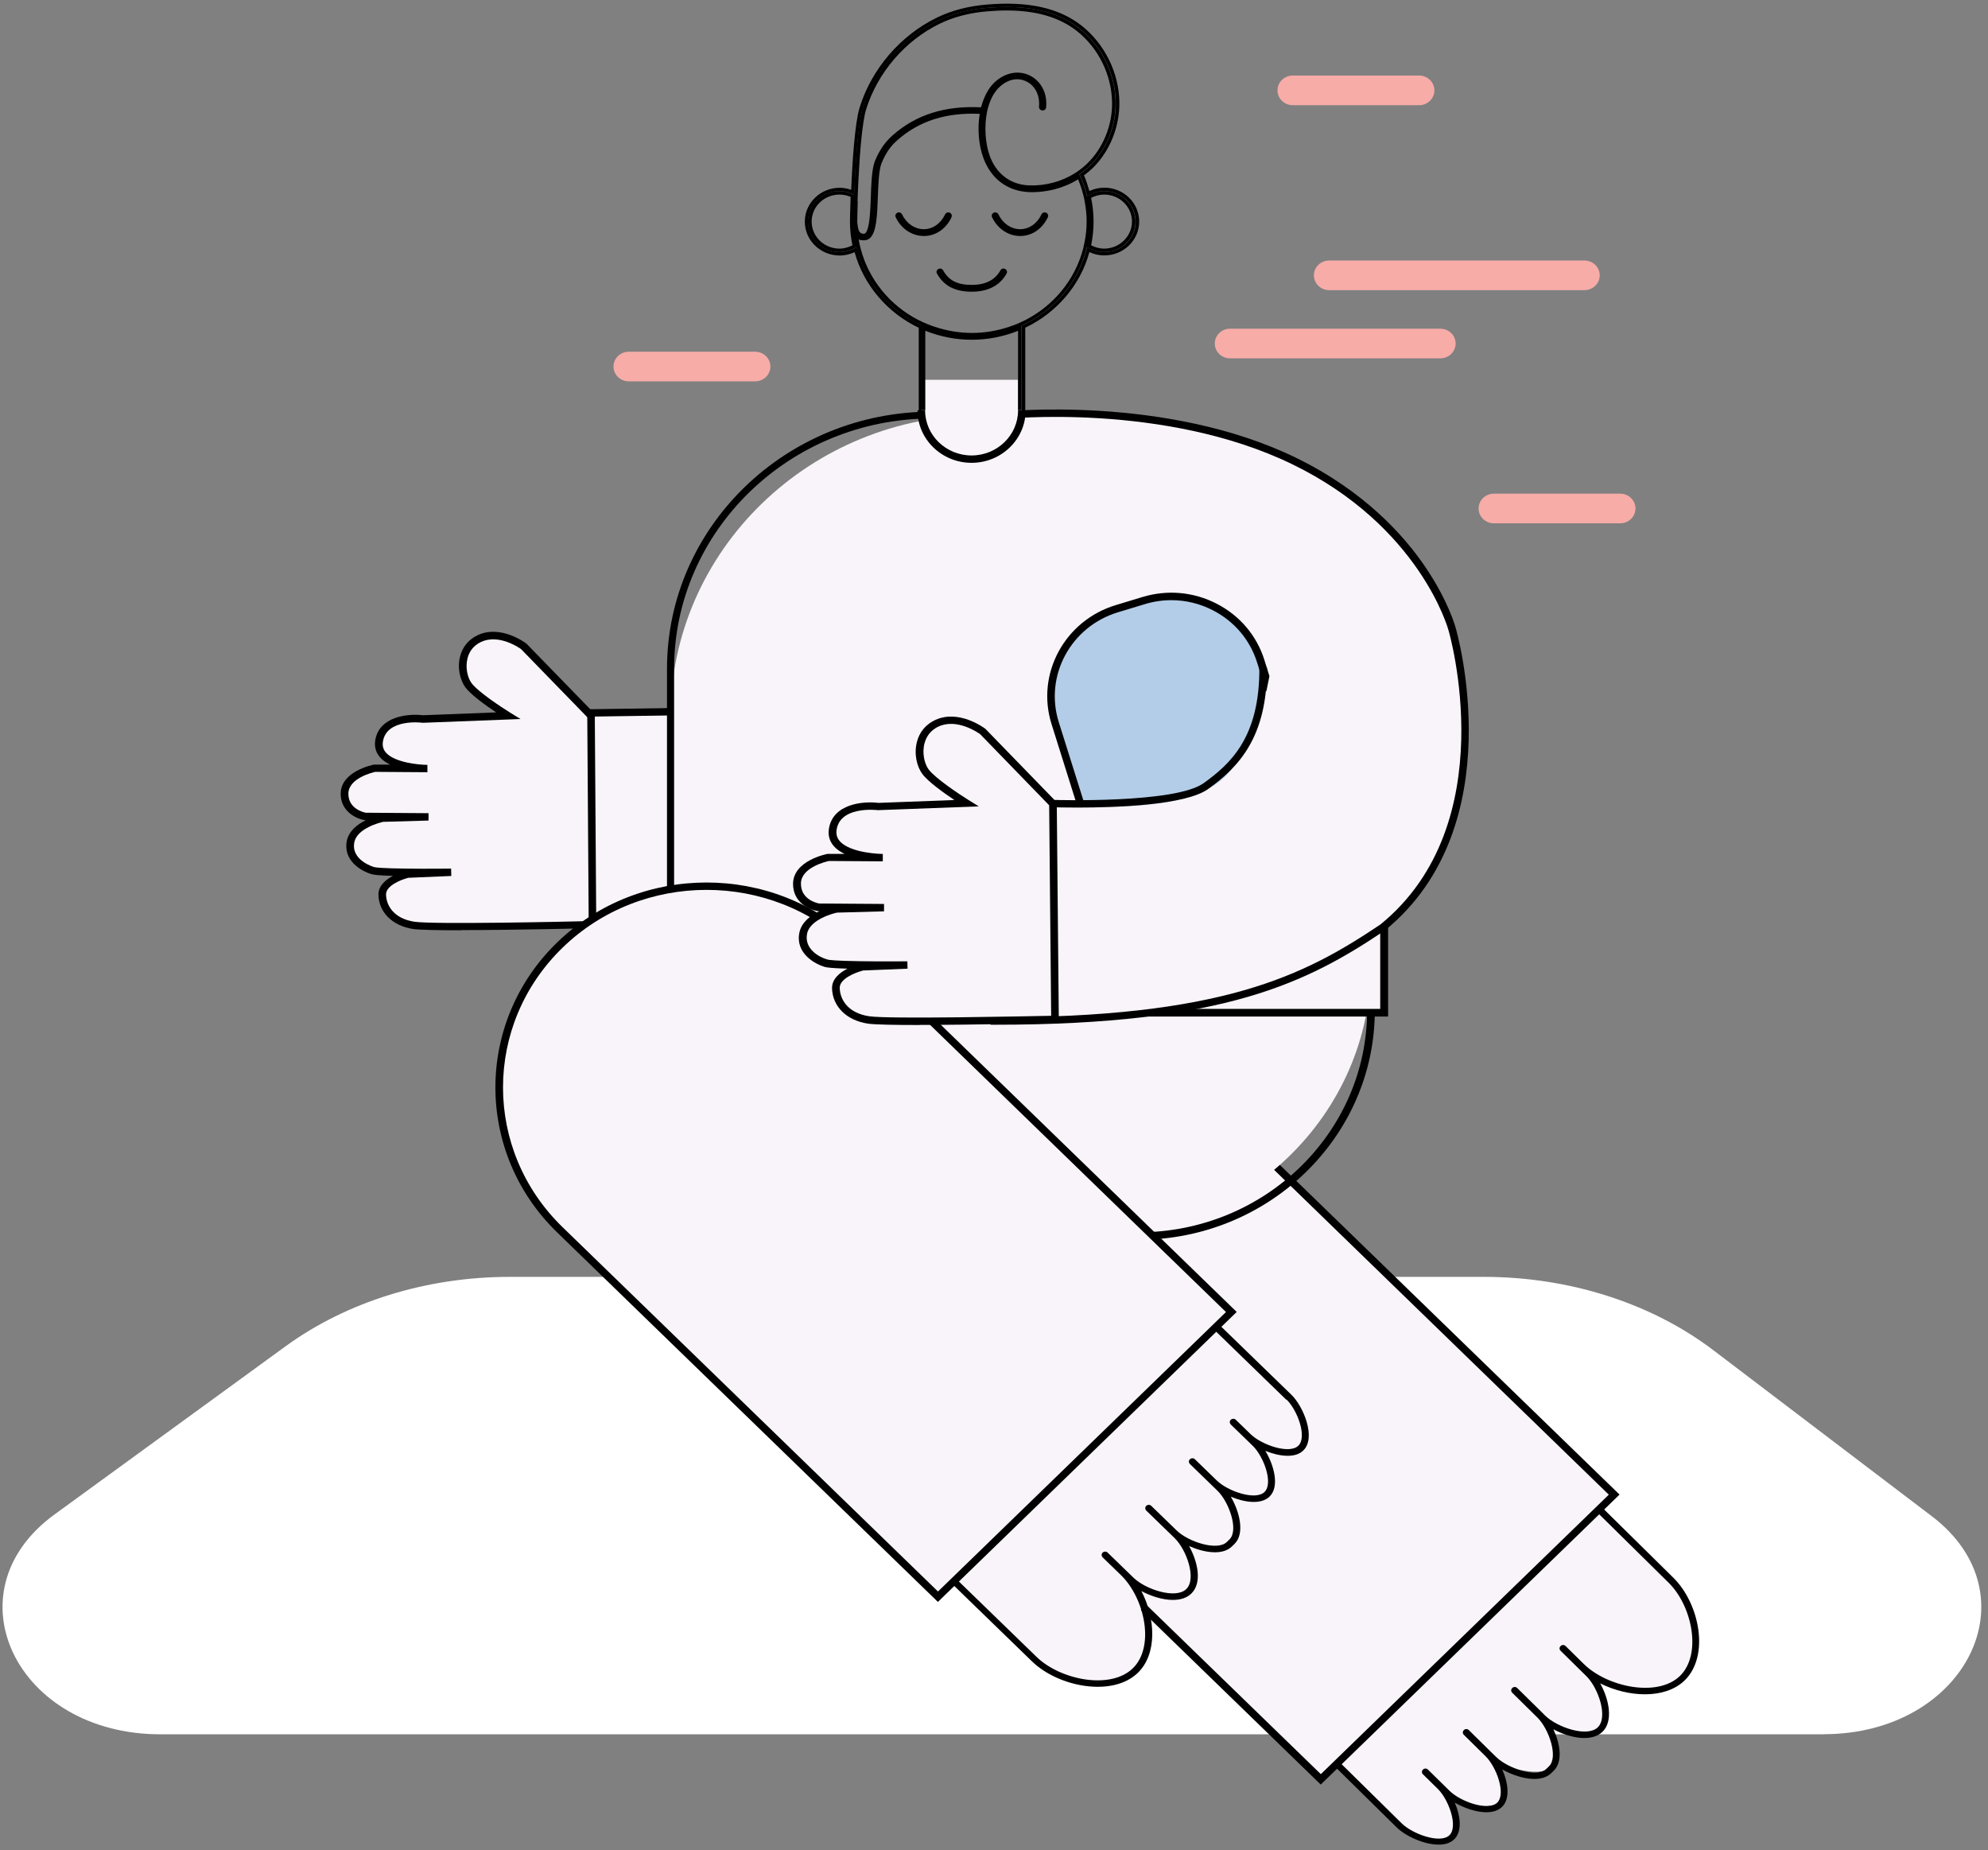 <svg xmlns="http://www.w3.org/2000/svg" fill="none" viewBox="0 0 216 201" height="201" width="216">
<rect x="0" y="0" width="216" height="201" fill="#808080" stroke="none"/>
<g clip-path="url(#clip0_551_11383)">
<path fill="white" d="M198.135 188.397H17.414C1.769 188.397 -5.662 172.947 5.922 164.517L31.029 146.247C37.697 141.397 46.375 138.707 55.372 138.707H161.228C170.504 138.707 179.419 141.557 186.149 146.667L209.895 164.707C221.118 173.237 213.595 188.387 198.135 188.387V188.397Z"></path>
<path fill="#F8F4F9" d="M172.813 162.838L182.15 172.088C182.15 172.088 186.066 177.378 183.304 181.338C180.542 185.298 173.163 182.248 173.163 182.248C173.163 182.248 175.369 186.258 174.214 187.538C173.06 188.818 168.267 187.168 168.267 187.168C168.267 187.168 169.752 190.708 168.494 191.988C167.237 193.268 162.527 191.538 162.527 191.538C162.527 191.538 164.135 194.518 163.166 195.598C162.197 196.678 159.414 196.158 157.662 195.248C157.229 194.898 158.775 197.918 157.951 199.208C157.126 200.498 154.23 199.798 152.622 198.788C151.015 197.778 144.285 190.638 144.285 190.638L172.823 162.848L172.813 162.838Z"></path>
<path fill="#F8F4F9" d="M103.585 171.877L113.118 180.937C113.118 180.937 118.57 184.737 122.652 182.057C126.733 179.377 123.59 172.217 123.59 172.217C123.59 172.217 127.722 174.357 129.042 173.237C130.361 172.117 128.66 167.467 128.66 167.467C128.66 167.467 132.309 168.907 133.628 167.687C134.947 166.467 133.164 161.897 133.164 161.897C133.164 161.897 136.235 163.457 137.348 162.517C138.462 161.577 137.926 158.877 136.988 157.177C136.627 156.757 139.74 158.257 141.069 157.457C142.399 156.657 141.677 153.847 140.636 152.287C139.595 150.727 132.237 144.197 132.237 144.197L103.595 171.887L103.585 171.877Z"></path>
<path fill="black" d="M141.275 191.157L141.976 191.847L143.501 190.387L151.767 198.527C153.045 199.787 156.549 201.197 157.992 199.817C158.899 198.947 158.682 197.257 158.064 195.817C159.661 196.747 162.063 197.377 163.186 196.297C164.114 195.407 163.866 193.677 163.227 192.217C164.897 193.157 167.35 193.767 168.525 192.637L168.803 192.367C169.834 191.377 169.514 189.427 168.783 187.857C170.504 188.777 172.895 189.297 174.111 188.127C175.327 186.957 174.812 184.557 173.864 182.867C176.883 184.377 180.872 184.617 183.016 182.567C185.788 179.917 184.675 174.217 181.82 171.397L172.73 162.437L174.224 161.007L173.523 160.317L141.254 191.137L141.275 191.157ZM144.037 189.887L172.215 162.977L181.305 171.937C183.871 174.467 184.943 179.747 182.511 182.077C180.078 184.407 174.647 183.277 172.081 180.757L170.102 178.807C169.957 178.667 169.72 178.657 169.566 178.807C169.411 178.957 169.411 179.177 169.566 179.327L171.545 181.277L172.359 182.077C173.668 183.367 174.75 186.547 173.596 187.647C172.441 188.747 169.185 187.647 167.876 186.357L167.587 186.067L164.846 183.367C164.701 183.227 164.464 183.217 164.31 183.367C164.155 183.517 164.155 183.737 164.31 183.887L167.051 186.587C168.278 187.797 169.36 190.877 168.288 191.887L168.01 192.157C166.948 193.177 163.794 192.077 162.568 190.867L161.96 190.277L159.589 187.937C159.445 187.797 159.208 187.787 159.053 187.937C158.899 188.087 158.899 188.307 159.053 188.457L161.424 190.797C162.599 191.957 163.66 194.877 162.671 195.827C161.682 196.777 158.682 195.707 157.507 194.547L156.765 193.817L155.147 192.227C155.003 192.087 154.766 192.077 154.611 192.227C154.457 192.377 154.457 192.597 154.611 192.747L156.229 194.337C157.404 195.497 158.466 198.417 157.477 199.367C156.487 200.317 153.488 199.237 152.313 198.087L144.047 189.947L144.037 189.887Z"></path>
<path fill="#F8F4F9" d="M112.449 163.158L102.431 153.438C93.629 144.898 93.629 131.048 102.431 122.508C111.232 113.968 125.507 113.968 134.308 122.508L175.389 162.368L143.512 193.298L124.239 174.598"></path>
<path fill="black" d="M143.511 193.867L123.95 174.887L124.537 174.317L143.511 192.727L174.801 162.367L134.009 122.787C125.382 114.417 111.345 114.417 102.719 122.787C94.092 131.157 94.092 144.777 102.719 153.147L112.736 162.867L112.149 163.437L102.131 153.717C93.185 145.037 93.185 130.897 102.131 122.217C111.077 113.537 125.65 113.537 134.596 122.217L175.966 162.357L143.501 193.857L143.511 193.867Z"></path>
<path fill="black" d="M100.771 172.337L101.483 173.027L102.967 171.587L112.129 180.477C115.004 183.267 120.879 184.387 123.631 181.717C125.754 179.657 125.548 175.777 124.012 172.837C125.744 173.767 128.207 174.307 129.433 173.117C130.66 171.927 130.124 169.617 129.196 167.947C130.804 168.667 132.824 168.997 133.844 167.997L134.123 167.727C135.287 166.597 134.679 164.207 133.731 162.587C135.225 163.217 137.019 163.467 137.936 162.577C139.059 161.487 138.42 159.157 137.483 157.607C138.967 158.207 140.708 158.447 141.605 157.567C143.038 156.177 141.605 152.767 140.317 151.517L131.989 143.437L133.504 141.967L132.793 141.277L100.771 172.347V172.337ZM139.781 152.027C140.966 153.177 142.048 156.087 141.069 157.047C140.09 158.007 137.081 156.957 135.895 155.807L134.267 154.227C134.123 154.087 133.886 154.087 133.731 154.227C133.576 154.367 133.587 154.597 133.731 154.747L135.359 156.327L136.112 157.057C137.297 158.207 138.379 161.117 137.39 162.077C136.4 163.037 133.401 161.987 132.216 160.837L129.825 158.517C129.681 158.377 129.444 158.377 129.289 158.517C129.134 158.657 129.145 158.887 129.289 159.037L131.68 161.357L132.288 161.947C133.525 163.147 134.628 166.217 133.576 167.237L133.298 167.507C132.247 168.527 129.083 167.467 127.846 166.257L125.084 163.577C124.94 163.437 124.703 163.437 124.548 163.577C124.394 163.717 124.404 163.947 124.548 164.097L127.31 166.777L127.609 167.067C128.928 168.347 130.041 171.517 128.887 172.627C127.733 173.737 124.476 172.667 123.157 171.387L122.332 170.587L120.343 168.657C120.199 168.517 119.962 168.517 119.807 168.657C119.653 168.797 119.663 169.027 119.807 169.177L121.796 171.107C124.383 173.617 125.507 178.887 123.074 181.237C120.642 183.587 115.221 182.497 112.634 179.997L103.472 171.107L131.433 143.977L139.76 152.057L139.781 152.027Z"></path>
<path fill="#F8F4F9" d="M110.614 93.947H137.792C143.955 93.947 148.953 98.797 148.953 104.777C148.953 121.057 135.328 134.277 118.55 134.277H110.614C104.451 134.277 99.452 129.427 99.452 123.447V104.777C99.452 98.797 104.451 93.947 110.614 93.947Z"></path>
<path fill="black" d="M123.682 134.677H108.728C103.379 134.677 99.029 130.457 99.029 125.267V102.947C99.029 97.757 103.379 93.537 108.728 93.537H139.677C145.026 93.537 149.376 97.757 149.376 102.947V109.757C149.376 123.497 137.853 134.677 123.692 134.677H123.682ZM108.728 94.347C103.842 94.347 99.864 98.207 99.864 102.947V125.267C99.864 130.007 103.842 133.867 108.728 133.867H123.682C137.389 133.867 148.541 123.047 148.541 109.747V102.937C148.541 98.197 144.563 94.337 139.677 94.337H108.728V94.347Z"></path>
<path fill="#F8F4F9" d="M64.287 77.817L56.898 70.217C56.898 70.217 54.372 68.317 52.105 69.367C49.827 70.417 50.003 73.217 50.889 74.427C51.775 75.637 55.207 77.757 55.207 77.757L45.962 78.117C45.962 78.117 41.644 77.557 41.18 80.507C40.717 83.457 46.426 83.497 46.426 83.497L40.727 83.457C40.727 83.457 37.45 84.087 37.429 86.217C37.408 88.347 39.696 88.697 39.696 88.697L46.55 88.747L41.562 88.887C41.562 88.887 38.48 89.517 38.089 91.407C37.697 93.297 39.542 94.307 40.51 94.587C40.912 94.697 42.417 94.747 44.056 94.777C46.395 94.807 49.003 94.777 49.003 94.777L44.231 94.977C44.231 94.977 41.489 95.657 41.531 97.187C41.572 98.717 42.664 100.177 44.953 100.527C47.24 100.877 64.524 100.457 64.524 100.457L64.287 77.827V77.817Z"></path>
<path fill="black" d="M50.075 101.057C47.591 101.057 45.581 101.017 44.891 100.917C42.644 100.577 41.16 99.117 41.119 97.197C41.098 96.227 41.902 95.567 42.695 95.147C41.057 95.097 40.603 95.027 40.397 94.967C39.263 94.647 37.243 93.487 37.687 91.327C37.913 90.247 38.851 89.537 39.748 89.097H39.634C38.727 88.947 37.006 88.167 37.017 86.207C37.037 83.777 40.5 83.087 40.645 83.057H40.686H42.376C41.953 82.847 41.582 82.597 41.294 82.267C40.84 81.747 40.665 81.137 40.768 80.437C41.17 77.817 44.334 77.497 45.973 77.697L53.909 77.387C52.796 76.647 51.147 75.467 50.549 74.647C50.023 73.917 49.642 72.587 50.003 71.257C50.281 70.227 50.951 69.437 51.93 68.987C54.403 67.847 57.042 69.807 57.155 69.887L57.207 69.927L64.71 77.637L64.957 100.817H64.545C64.05 100.837 55.805 101.037 50.085 101.037L50.075 101.057ZM44.293 95.377C43.592 95.557 41.922 96.207 41.943 97.177C41.974 98.387 42.798 99.787 45.014 100.127C47.045 100.437 61.484 100.127 64.112 100.057L63.875 77.977L56.619 70.517C56.372 70.337 54.187 68.847 52.28 69.727C51.332 70.167 50.951 70.917 50.806 71.477C50.528 72.507 50.806 73.627 51.229 74.197C51.909 75.137 54.496 76.837 55.434 77.417L56.557 78.107L45.952 78.517H45.921C45.767 78.487 41.995 78.047 41.603 80.567C41.531 81.037 41.644 81.427 41.933 81.757C42.881 82.837 45.509 83.087 46.437 83.087V83.887L40.778 83.847C40.428 83.927 37.872 84.547 37.852 86.207C37.841 87.857 39.49 88.237 39.737 88.287L46.56 88.337V89.137L41.624 89.277C41.304 89.347 38.82 89.967 38.501 91.477C38.099 93.457 40.603 94.177 40.634 94.187C40.809 94.237 41.49 94.327 44.077 94.357C46.385 94.387 48.982 94.357 49.013 94.357L49.034 95.157L44.303 95.357L44.293 95.377Z"></path>
<path fill="#F8F4F9" d="M91.784 77.037L64.215 77.437L64.369 100.507L87.651 100.357"></path>
<path fill="black" d="M63.968 100.908L63.803 77.048L91.774 76.638L91.784 77.438L64.627 77.838L64.782 100.108L87.641 99.958L87.651 100.758L63.968 100.908Z"></path>
<path fill="#F8F4F9" d="M106.697 45.088C125.373 45.088 140.543 59.798 140.543 77.928V103.708H72.852V77.928C72.852 59.808 88.012 45.088 106.697 45.088Z"></path>
<path fill="black" d="M140.924 104.078H72.47V72.658C72.47 57.248 85.383 44.718 101.266 44.718H112.128C128.01 44.718 140.924 57.248 140.924 72.658V104.078ZM73.232 103.328H140.151V72.648C140.151 57.658 127.578 45.458 112.128 45.458H101.266C85.816 45.458 73.243 57.658 73.243 72.648V103.328H73.232Z"></path>
<path fill="#F8F4F9" d="M60.82 102.652C69.617 94.117 83.9 94.117 92.697 102.652L133.777 142.511L101.901 173.44L60.82 133.581C52.024 125.046 52.024 111.187 60.82 102.652Z"></path>
<path fill="black" d="M101.905 174.017L60.536 133.877C51.59 125.197 51.59 111.057 60.536 102.377C69.481 93.697 84.055 93.697 93.001 102.377L134.37 142.517L101.905 174.017ZM76.768 96.667C71.1 96.667 65.431 98.757 61.123 102.947C52.497 111.317 52.497 124.937 61.123 133.307L101.915 172.887L133.205 142.527L92.413 102.947C88.095 98.757 82.436 96.667 76.768 96.667Z"></path>
<path fill="black" d="M102.472 29.368C102.369 29.188 102.142 29.118 101.957 29.218C101.771 29.318 101.699 29.538 101.802 29.718C102.554 31.058 103.76 31.688 105.584 31.688C107.811 31.688 108.872 30.618 109.367 29.718C109.47 29.538 109.398 29.308 109.212 29.218C109.027 29.118 108.79 29.188 108.697 29.368C108.12 30.418 107.069 30.948 105.584 30.948C104.028 30.948 103.09 30.478 102.472 29.368Z"></path>
<path fill="black" d="M103.379 23.597C103.471 23.407 103.379 23.187 103.193 23.107C102.997 23.017 102.771 23.107 102.688 23.287C102.214 24.287 101.348 24.897 100.369 24.897C99.39 24.897 98.483 24.277 98.009 23.287C97.916 23.097 97.69 23.017 97.504 23.107C97.319 23.197 97.226 23.417 97.319 23.597C97.916 24.857 99.091 25.637 100.38 25.637C101.658 25.637 102.791 24.867 103.389 23.597H103.379Z"></path>
<path fill="#F8F4F9" d="M110.604 41.258H100.287V44.888H110.604V41.258Z"></path>
<path fill="black" d="M110.841 25.637C112.119 25.637 113.252 24.867 113.85 23.597C113.943 23.407 113.85 23.187 113.665 23.107C113.469 23.017 113.242 23.107 113.16 23.287C112.686 24.287 111.82 24.897 110.841 24.897C109.862 24.897 108.955 24.277 108.481 23.287C108.388 23.097 108.161 23.017 107.976 23.107C107.78 23.197 107.697 23.417 107.79 23.597C108.388 24.857 109.563 25.637 110.851 25.637H110.841Z"></path>
<path fill="black" d="M100.174 35.367C96.618 33.757 93.959 30.637 93.073 26.837C92.537 27.177 91.898 27.377 91.207 27.377C89.321 27.377 87.796 25.897 87.796 24.067C87.796 22.237 89.321 20.757 91.207 20.757C91.795 20.757 92.331 20.917 92.815 21.167C92.939 18.047 93.217 13.477 93.743 11.777C95 7.727 98.05 4.127 101.957 2.227C103.585 1.437 105.389 1.017 107.203 0.857C110.717 0.557 114.448 0.857 117.272 3.077C119.725 5.017 121.168 7.987 121.229 11.057C121.281 13.627 120.271 16.227 118.395 18.037C118.055 18.367 117.684 18.657 117.292 18.917C117.643 19.677 117.921 20.467 118.117 21.297C118.653 20.957 119.292 20.757 119.982 20.757C121.868 20.757 123.394 22.237 123.394 24.067C123.394 25.897 121.868 27.377 119.982 27.377C119.292 27.377 118.653 27.177 118.117 26.837C117.231 30.627 114.561 33.757 111.016 35.367V45.387H111.397V35.597C114.798 33.977 117.375 30.997 118.364 27.387C118.859 27.617 119.395 27.747 119.982 27.747C122.075 27.747 123.775 26.097 123.775 24.067C123.775 22.037 122.075 20.387 119.982 20.387C119.405 20.387 118.859 20.527 118.364 20.747C118.199 20.167 118.014 19.587 117.777 19.047C118.086 18.817 118.385 18.577 118.673 18.307C120.57 16.477 121.673 13.767 121.621 11.057C121.559 7.867 120.024 4.777 117.529 2.797C115.077 0.857 111.696 0.107 107.192 0.497C105.193 0.667 103.389 1.137 101.812 1.907C97.844 3.827 94.701 7.487 93.402 11.677C92.887 13.337 92.609 17.537 92.485 20.617C92.094 20.487 91.671 20.397 91.238 20.397C89.146 20.397 87.445 22.047 87.445 24.077C87.445 26.107 89.146 27.757 91.238 27.757C91.815 27.757 92.361 27.617 92.856 27.397C93.856 31.007 96.432 33.987 99.823 35.607V45.397H100.205V35.377L100.174 35.367Z"></path>
<path fill="black" d="M100.555 35.937C102.111 36.557 103.801 36.907 105.584 36.907C107.367 36.907 109.057 36.557 110.614 35.937V45.387H110.995V35.367C114.551 33.757 117.21 30.637 118.096 26.837C118.632 27.177 119.271 27.377 119.962 27.377C121.848 27.377 123.373 25.897 123.373 24.067C123.373 22.237 121.848 20.757 119.962 20.757C119.271 20.757 118.632 20.957 118.096 21.297C117.9 20.467 117.622 19.677 117.272 18.917C117.663 18.647 118.034 18.367 118.374 18.037C120.26 16.227 121.26 13.627 121.209 11.057C121.147 7.987 119.714 5.017 117.251 3.077C114.427 0.847 110.696 0.557 107.182 0.857C105.368 1.017 103.574 1.437 101.936 2.227C98.019 4.127 94.969 7.727 93.722 11.777C93.196 13.477 92.918 18.047 92.794 21.167C92.31 20.917 91.774 20.757 91.186 20.757C89.3 20.757 87.775 22.237 87.775 24.067C87.775 25.897 89.3 27.377 91.186 27.377C91.877 27.377 92.516 27.177 93.052 26.837C93.938 30.627 96.607 33.757 100.153 35.367V45.387H100.534V35.937H100.555ZM118.55 21.497C118.972 21.277 119.457 21.137 119.972 21.137C121.641 21.137 122.992 22.457 122.992 24.067C122.992 25.677 121.631 27.007 119.972 27.007C119.457 27.007 118.982 26.867 118.55 26.647C118.725 25.817 118.818 24.957 118.818 24.067C118.818 23.177 118.725 22.327 118.55 21.487V21.497ZM91.207 27.007C89.537 27.007 88.187 25.687 88.187 24.067C88.187 22.447 89.548 21.137 91.207 21.137C91.64 21.137 92.052 21.227 92.423 21.387C92.371 22.717 92.351 23.747 92.351 24.067C92.351 24.947 92.444 25.807 92.619 26.647C92.196 26.867 91.712 27.007 91.197 27.007H91.207ZM93.175 21.857C93.175 21.577 93.196 21.267 93.206 20.957C93.227 20.457 93.248 19.927 93.278 19.387C93.423 16.527 93.691 13.237 94.103 11.887C95.35 7.877 98.349 4.397 102.121 2.567C103.605 1.847 105.327 1.397 107.223 1.237C107.965 1.177 108.676 1.137 109.346 1.137C112.593 1.137 115.118 1.877 117.014 3.377C119.343 5.217 120.765 8.097 120.827 11.077C120.879 13.597 119.858 16.097 118.106 17.787C117.89 17.997 117.653 18.197 117.416 18.377C117.21 18.537 117.004 18.677 116.787 18.817C115.324 19.737 113.572 20.207 111.789 20.137C109.779 20.057 108.223 18.867 107.522 16.887C107.079 15.647 106.903 13.767 107.254 12.107C107.305 11.857 107.367 11.617 107.45 11.387C107.687 10.637 108.058 9.967 108.583 9.467C109.459 8.627 110.542 8.387 111.479 8.827C112.459 9.277 113.005 10.357 112.891 11.587C112.871 11.787 113.025 11.977 113.242 11.997C113.458 12.017 113.644 11.867 113.664 11.667C113.819 10.127 113.098 8.757 111.82 8.167C110.603 7.607 109.161 7.907 108.058 8.947C107.419 9.547 106.986 10.387 106.697 11.307C106.666 11.427 106.615 11.537 106.584 11.657C102.668 11.467 99.524 12.457 96.989 14.697C96.133 15.457 95.536 16.327 95.041 17.547C95.01 17.647 94.979 17.747 94.948 17.857C94.711 18.747 94.659 20.027 94.618 21.367C94.608 21.677 94.598 22.037 94.577 22.407C94.515 23.747 94.361 25.227 93.938 25.377C93.918 25.377 93.897 25.397 93.866 25.397C93.34 25.397 93.227 25.027 93.144 24.097C93.144 23.707 93.165 22.907 93.196 21.887L93.175 21.857ZM99.792 34.767C96.69 33.177 94.371 30.357 93.505 26.977C93.433 26.707 93.371 26.437 93.33 26.157C93.33 26.107 93.309 26.057 93.309 26.007C93.351 26.027 93.382 26.047 93.423 26.057C93.546 26.087 93.691 26.107 93.856 26.107C94.113 26.107 94.319 26.027 94.495 25.887C95.237 25.267 95.309 23.427 95.381 21.367C95.433 19.977 95.484 18.547 95.762 17.777C96.216 16.667 96.731 15.897 97.514 15.217C99.874 13.137 102.791 12.207 106.45 12.367C106.182 13.987 106.337 15.747 106.831 17.117C107.645 19.397 109.449 20.767 111.789 20.867C113.695 20.937 115.561 20.447 117.138 19.487C117.364 20.027 117.55 20.587 117.694 21.157C117.766 21.427 117.828 21.697 117.869 21.977C117.993 22.657 118.065 23.357 118.065 24.067C118.065 24.777 117.993 25.477 117.869 26.157C117.818 26.437 117.756 26.707 117.694 26.977C116.828 30.357 114.509 33.177 111.407 34.767C110.84 35.057 110.243 35.307 109.624 35.507C108.367 35.927 107.017 36.167 105.605 36.167C104.193 36.167 102.853 35.927 101.585 35.507C100.967 35.307 100.369 35.057 99.802 34.767H99.792Z"></path>
<path fill="#F8F4F9" d="M123.538 110.017H150.396V97.997"></path>
<path fill="black" d="M150.819 110.427H123.538V109.597H149.963V97.997H150.819V110.427Z"></path>
<path fill="#F8F4F9" d="M108.893 45.128C108.893 45.128 126.424 43.188 140.605 50.078C154.787 56.968 157.765 68.328 157.765 68.328C157.765 68.328 164.104 89.448 150.211 100.758C141.656 106.488 132.752 110.978 107.625 110.918"></path>
<path fill="black" d="M108.13 111.317C107.965 111.317 107.8 111.317 107.625 111.317V110.517C132.803 110.587 141.698 105.987 149.984 100.427C163.475 89.448 157.446 68.647 157.374 68.438C157.343 68.317 154.251 57.157 140.42 50.438C126.516 43.678 109.119 45.508 108.944 45.528L108.851 44.727C109.027 44.708 126.671 42.847 140.791 49.718C148.201 53.318 152.53 58.148 154.849 61.568C157.374 65.278 158.136 68.108 158.167 68.228C158.229 68.427 164.413 89.718 150.479 101.067C142.1 106.687 133.143 111.317 108.13 111.317Z"></path>
<path fill="#B3CDE8" d="M133.174 84.307C135.503 81.947 136.781 77.167 137.462 73.397L136.967 71.817C135.318 66.567 129.629 63.617 124.27 65.237L121.363 66.117C116.004 67.737 112.994 73.297 114.643 78.547L117.447 87.477C120.528 87.717 129.464 88.047 133.174 84.307Z"></path>
<path fill="#F8F4F9" d="M114.396 87.328L106.759 79.458C106.759 79.458 104.152 77.488 101.802 78.568C99.452 79.648 99.627 82.558 100.534 83.808C101.441 85.058 104.997 87.258 104.997 87.258L95.422 87.618C95.422 87.618 90.949 87.038 90.475 90.088C90.001 93.138 95.896 93.188 95.896 93.188L89.991 93.148C89.991 93.148 86.6 93.798 86.579 95.998C86.559 98.198 88.919 98.568 88.919 98.568L96.01 98.618L90.846 98.758C90.846 98.758 87.651 99.408 87.249 101.358C86.847 103.308 88.744 104.368 89.754 104.648C90.166 104.768 91.732 104.818 93.423 104.848C95.845 104.888 98.545 104.858 98.545 104.858L93.608 105.058C93.608 105.058 90.774 105.758 90.805 107.338C90.836 108.918 91.98 110.438 94.35 110.798C96.721 111.158 114.612 110.748 114.612 110.748L114.386 87.328H114.396Z"></path>
<path fill="black" d="M99.916 111.347C97.226 111.347 95.041 111.307 94.299 111.197C91.98 110.847 90.455 109.337 90.403 107.357C90.382 106.347 91.248 105.647 92.073 105.227C90.341 105.177 89.857 105.097 89.651 105.047C88.486 104.717 86.394 103.517 86.858 101.297C87.095 100.157 88.105 99.427 89.032 98.978H88.857C87.919 98.828 86.147 98.017 86.167 95.998C86.188 93.498 89.764 92.787 89.919 92.757H89.96H91.763C91.31 92.537 90.898 92.267 90.599 91.918C90.135 91.388 89.95 90.748 90.063 90.028C90.486 87.328 93.742 87.007 95.443 87.218L103.698 86.907C102.554 86.138 100.812 84.907 100.194 84.047C99.648 83.297 99.266 81.927 99.638 80.547C99.926 79.478 100.617 78.677 101.627 78.207C104.183 77.037 106.903 79.058 107.017 79.138L107.068 79.177L114.819 87.157L115.045 111.127H114.633C114.128 111.147 105.832 111.337 99.926 111.337L99.916 111.347ZM93.68 105.457C92.949 105.647 91.207 106.317 91.238 107.327C91.269 108.577 92.124 110.047 94.433 110.397C96.546 110.717 111.531 110.397 114.211 110.347L113.994 87.478L106.491 79.748C106.234 79.567 103.966 78.007 101.987 78.918C100.998 79.368 100.606 80.157 100.452 80.737C100.163 81.808 100.452 82.968 100.885 83.567C101.596 84.537 104.265 86.308 105.234 86.907L106.347 87.597L95.412 88.007H95.381C95.381 88.007 94.299 87.868 93.206 88.097C91.846 88.377 91.063 89.067 90.898 90.138C90.826 90.627 90.939 91.028 91.248 91.377C92.433 92.728 95.886 92.767 95.917 92.767V93.567L90.063 93.528C89.713 93.608 87.033 94.248 87.023 95.978C87.012 97.707 88.733 98.097 88.991 98.147L96.051 98.198V98.998L90.939 99.138C90.609 99.207 88.022 99.847 87.692 101.417C87.352 103.067 88.991 103.987 89.908 104.237C90.094 104.287 90.795 104.377 93.474 104.417C95.865 104.457 98.555 104.427 98.586 104.427L98.607 105.227L93.711 105.427L93.68 105.457Z"></path>
<path fill="black" d="M117.045 87.727C115.633 87.727 114.675 87.697 114.53 87.697L114.561 86.897C114.695 86.897 127.691 87.297 130.773 85.077C133.721 82.957 136.874 80.067 136.833 72.537H137.658C137.689 80.057 134.607 83.317 131.257 85.717C128.794 87.487 121.075 87.727 117.035 87.727H117.045Z"></path>
<path fill="#F8F4F9" d="M111.026 44.567C111.026 47.497 108.584 49.867 105.564 49.867C102.544 49.867 100.102 47.497 100.102 44.567"></path>
<path fill="black" d="M105.564 50.277C102.327 50.277 99.689 47.717 99.689 44.577H100.513C100.513 47.277 102.781 49.477 105.564 49.477C108.346 49.477 110.614 47.277 110.614 44.577H111.438C111.438 47.717 108.8 50.277 105.564 50.277Z"></path>
<path fill="#F7ACA8" d="M156.497 38.927H133.648C132.731 38.927 131.989 38.207 131.989 37.317C131.989 36.427 132.731 35.707 133.648 35.707H156.497C157.414 35.707 158.156 36.427 158.156 37.317C158.156 38.207 157.414 38.927 156.497 38.927Z"></path>
<path fill="#F7ACA8" d="M172.153 31.518H144.419C143.501 31.518 142.759 30.798 142.759 29.908C142.759 29.018 143.501 28.298 144.419 28.298H172.153C173.07 28.298 173.812 29.018 173.812 29.908C173.812 30.798 173.07 31.518 172.153 31.518Z"></path>
<path fill="#F7ACA8" d="M82.045 41.427H68.317C67.4 41.427 66.658 40.707 66.658 39.817C66.658 38.927 67.4 38.207 68.317 38.207H82.045C82.962 38.207 83.704 38.927 83.704 39.817C83.704 40.707 82.962 41.427 82.045 41.427Z"></path>
<path fill="#F7ACA8" d="M176.038 56.848H162.31C161.393 56.848 160.651 56.128 160.651 55.238C160.651 54.348 161.393 53.628 162.31 53.628H176.038C176.955 53.628 177.698 54.348 177.698 55.238C177.698 56.128 176.955 56.848 176.038 56.848Z"></path>
<path fill="#F7ACA8" d="M154.189 11.427H140.461C139.544 11.427 138.802 10.707 138.802 9.817C138.802 8.927 139.544 8.207 140.461 8.207H154.189C155.106 8.207 155.848 8.927 155.848 9.817C155.848 10.707 155.106 11.427 154.189 11.427Z"></path>
<path fill="black" d="M117.859 87.417L115.035 78.437C113.458 73.407 116.344 68.057 121.487 66.507L124.393 65.627C125.342 65.337 126.31 65.197 127.269 65.197C128.825 65.197 130.371 65.567 131.783 66.297C134.102 67.487 135.803 69.487 136.576 71.937L137.586 75.137C137.709 74.557 137.823 73.997 137.926 73.447L137.379 71.697C136.545 69.037 134.7 66.867 132.185 65.577C129.701 64.297 126.846 64.037 124.156 64.847L121.25 65.727C115.674 67.407 112.541 73.207 114.252 78.657L116.973 87.317C117.128 87.337 117.437 87.367 117.859 87.397V87.417Z"></path>
</g>
<defs>
<clipPath id="clip0_551_11383">
<rect transform="translate(0.274 0.397)" fill="white" height="200" width="215"></rect>
</clipPath>
</defs>
</svg>
